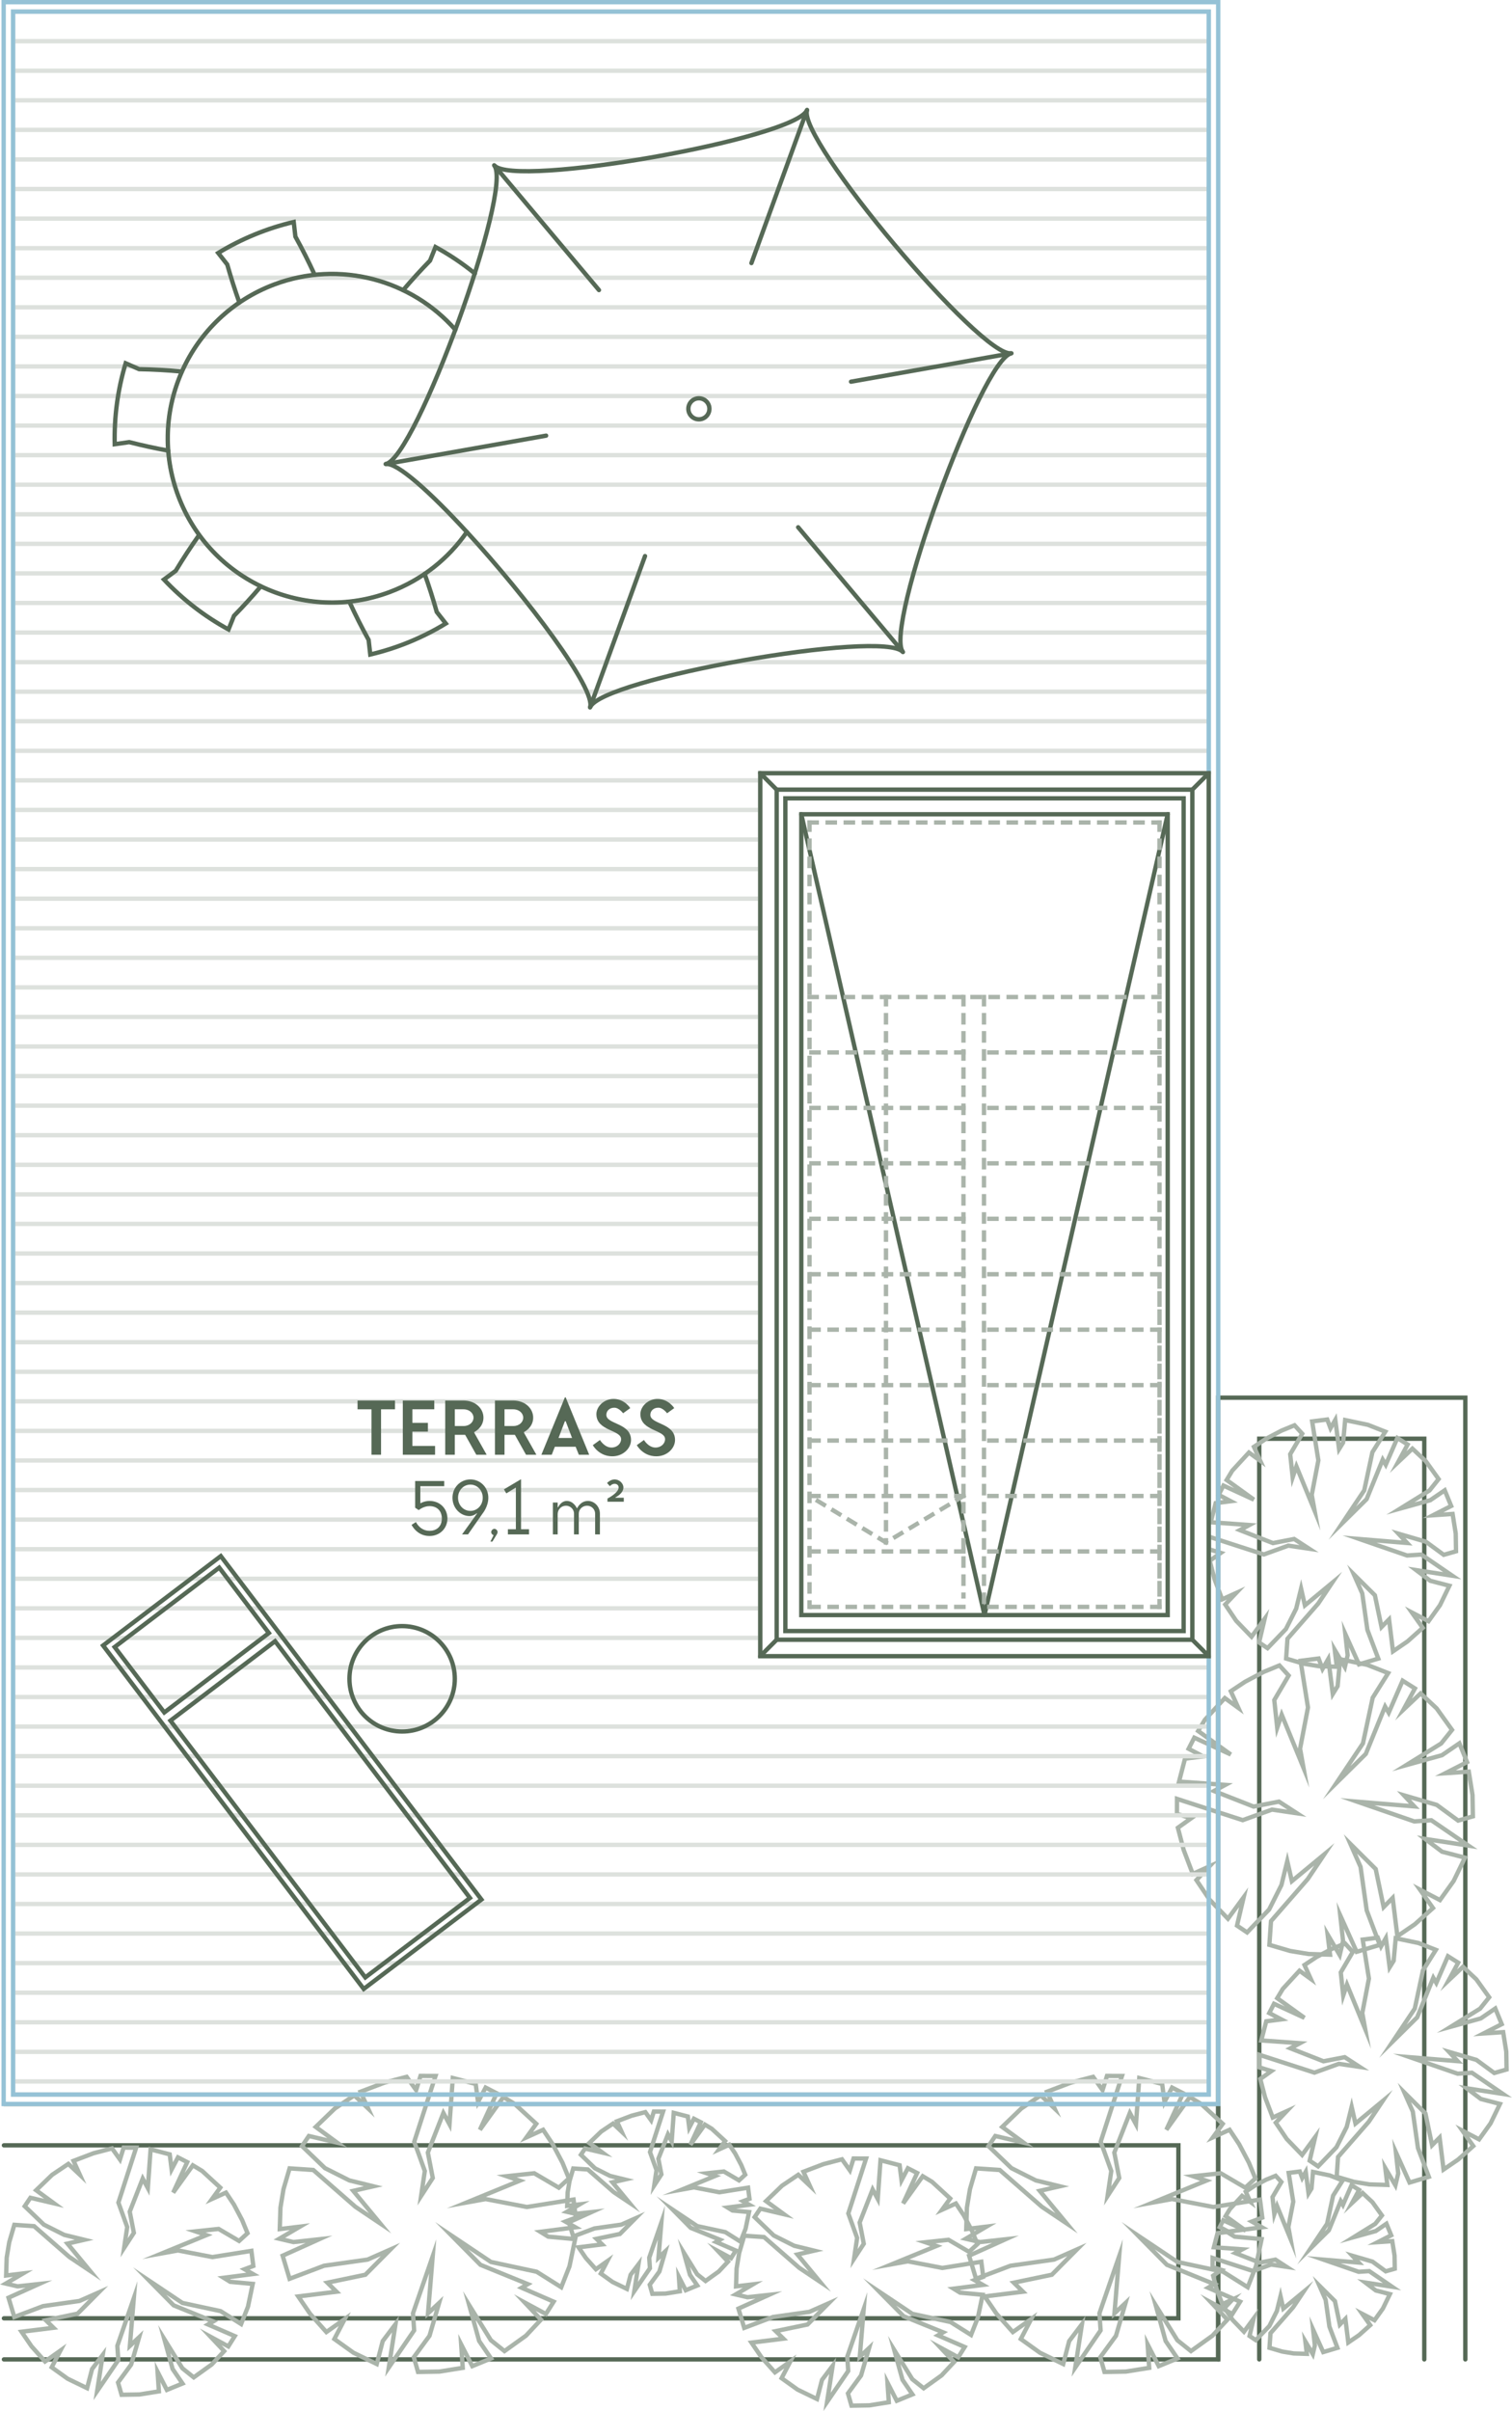 <?xml version="1.0" encoding="UTF-8"?> <svg xmlns="http://www.w3.org/2000/svg" id="Layer_2" data-name="Layer 2" viewBox="0 0 208.805 332.848"><g id="_4._katus" data-name="4. katus"><g id="_41" data-name="41"><polyline points=".541 296.16 162.736 296.16 162.736 320.04 .541 320.04" fill="none" stroke="#566956" stroke-linecap="round" stroke-miterlimit="10" stroke-width=".6"></polyline><polyline points=".541 290.454 168.231 290.454 168.231 325.713 .541 325.713" fill="none" stroke="#566956" stroke-linecap="round" stroke-miterlimit="10" stroke-width=".6"></polyline><g><polyline points="173.9 325.713 173.9 198.616 196.691 198.616 196.691 325.713" fill="none" stroke="#566956" stroke-linecap="round" stroke-miterlimit="10" stroke-width=".6"></polyline><polyline points="168.231 325.713 168.231 192.947 202.36 192.947 202.36 325.713" fill="none" stroke="#566956" stroke-linecap="round" stroke-miterlimit="10" stroke-width=".6"></polyline><polyline points="196.898 201.711 195.051 199.983 193.077 201.847 194.395 199.41 192.975 198.517 191.371 202.209 190.953 201.496 188.727 206.959 185.368 210.275 188.398 205.746 189.525 200.48 191.31 197.641 188.898 196.692 185.765 196.039 185.481 199.148 184.924 200.05 184.404 196.008 183.741 197.165 183.289 195.96 181.206 196.224 182.064 201.603 181.15 206.36 181.546 208.557 179.031 202.425 178.516 203.943 178.176 200.753 179.838 197.923 178.771 196.759 176.968 197.499 174.821 198.632 173.165 199.733 174.036 201.651 172.477 200.521 170.175 203.024 169.397 204.312 173.164 207.023 168.955 205.084 168.301 206.363 169.966 207.239 167.883 207.503 167.197 210.144 172.536 210.525 171.224 211.231 175.793 213.023 178.72 212.454 180.788 213.797 177.917 213.373 174.54 214.59 166.961 212.137 166.955 213.868 168.595 214.375 167.063 215.467 167.729 218.016 168.781 220.787 170.699 219.916 169.2 221.5 170.711 223.745 172.837 225.949 174.647 223.479 173.879 226.743 175.044 227.529 177.584 224.887 179 222.072 179.678 219.309 180.205 221.621 183.949 218.526 182.041 221.373 177.798 226.231 177.612 228.962 180.007 229.665 182.131 230.015 184.608 230.095 184.327 227.767 185.723 230.144 186.107 228.511 185.785 225.568 187.674 229.764 190.339 228.966 188.834 224.991 188.125 219.973 186.958 217.334 189.871 220.225 190.786 224.612 191.826 223.553 192.371 227.964 194.379 226.593 196.477 224.721 194.974 222.599 197.279 223.802 198.86 221.595 200.161 218.912 197.52 218.226 195.567 216.751 200.562 217.526 196.287 214.603 194.319 214.736 187.74 212.462 194.325 213.006 193.127 211.728 196.908 212.831 199.378 214.641 201.075 214.155 201.032 211.687 200.603 208.998 197.897 209.181 200.405 207.899 199.517 205.735 197.51 207.107 193.386 208.25 197.418 205.754 198.671 204.186 196.898 201.711" fill="none" stroke="#aab4aa" stroke-linecap="round" stroke-miterlimit="10" stroke-width=".6"></polyline><polygon points="203.88 273.247 202.033 271.518 200.059 273.382 201.377 270.945 199.957 270.052 198.354 273.744 197.935 273.031 195.71 278.494 192.351 281.81 195.38 277.281 196.507 272.016 198.292 269.177 195.88 268.228 192.747 267.575 192.463 270.683 191.906 271.585 191.386 267.543 190.723 268.7 190.271 267.495 188.188 267.759 189.046 273.138 188.132 277.895 188.528 280.092 186.013 273.96 185.498 275.478 185.159 272.289 186.82 269.458 185.753 268.294 183.95 269.034 181.803 270.168 180.147 271.268 181.018 273.186 179.459 272.056 177.157 274.559 176.38 275.847 180.146 278.558 175.938 276.619 175.283 277.898 176.948 278.774 174.866 279.039 174.179 281.68 179.518 282.06 178.206 282.766 182.776 284.558 185.702 283.99 187.77 285.332 184.9 284.909 181.522 286.125 173.943 283.672 173.937 285.403 175.577 285.91 174.045 287.002 174.711 289.551 175.764 292.322 177.682 291.451 176.182 293.035 177.693 295.28 179.819 297.484 181.629 295.014 180.861 298.279 182.027 299.065 184.566 296.422 185.982 293.608 186.66 290.844 187.187 293.156 190.932 290.061 189.024 292.908 184.781 297.766 184.594 300.497 186.99 301.2 189.114 301.551 191.59 301.63 191.309 299.302 192.705 301.679 193.089 300.047 192.767 297.103 194.657 301.3 197.321 300.502 195.817 296.526 195.107 291.508 193.94 288.869 196.854 291.761 197.768 296.147 198.808 295.088 199.354 299.499 201.361 298.128 203.459 296.257 201.956 294.134 204.262 295.338 205.842 293.13 207.143 290.448 204.502 289.761 202.549 288.287 207.544 289.061 203.269 286.138 201.301 286.271 194.723 283.998 201.308 284.541 200.109 283.263 203.891 284.366 206.36 286.176 208.057 285.691 208.014 283.223 207.585 280.533 204.879 280.716 207.387 279.435 206.5 277.27 204.492 278.642 200.368 279.785 204.4 277.289 205.654 275.721 203.88 273.247" fill="none" stroke="#aab4aa" stroke-linecap="round" stroke-miterlimit="10" stroke-width=".6"></polygon><polygon points="189.537 304.016 188.175 302.741 186.719 304.115 187.691 302.318 186.644 301.66 185.461 304.382 185.152 303.857 183.511 307.886 181.034 310.331 183.268 306.991 184.099 303.108 185.416 301.014 183.637 300.314 181.326 299.833 181.117 302.125 180.706 302.79 180.323 299.81 179.834 300.663 179.5 299.774 177.964 299.969 178.597 303.936 177.923 307.444 178.215 309.064 176.36 304.542 175.98 305.662 175.73 303.309 176.956 301.222 176.169 300.364 174.839 300.909 173.255 301.745 172.034 302.557 172.677 303.971 171.527 303.138 169.829 304.984 169.256 305.934 172.033 307.933 168.93 306.503 168.447 307.446 169.675 308.092 168.139 308.287 167.633 310.235 171.57 310.516 170.603 311.036 173.973 312.357 176.131 311.938 177.656 312.929 175.539 312.616 173.048 313.513 167.459 311.704 167.454 312.981 168.664 313.354 167.534 314.16 168.026 316.04 168.802 318.083 170.216 317.441 169.11 318.609 170.225 320.265 171.793 321.89 173.127 320.069 172.561 322.476 173.42 323.056 175.293 321.107 176.337 319.031 176.837 316.993 177.226 318.698 179.987 316.416 178.58 318.515 175.451 322.098 175.314 324.112 177.08 324.63 178.647 324.889 180.473 324.948 180.266 323.231 181.296 324.984 181.579 323.78 181.341 321.609 182.735 324.704 184.699 324.115 183.59 321.183 183.067 317.483 182.206 315.537 184.355 317.669 185.029 320.904 185.796 320.123 186.198 323.376 187.679 322.365 189.226 320.985 188.118 319.42 189.818 320.307 190.983 318.679 191.943 316.701 189.995 316.195 188.555 315.107 192.238 315.678 189.086 313.523 187.635 313.621 182.783 311.944 187.639 312.345 186.756 311.402 189.544 312.216 191.366 313.551 192.617 313.193 192.585 311.373 192.269 309.389 190.273 309.524 192.123 308.579 191.468 306.983 189.988 307.995 186.947 308.838 189.92 306.997 190.844 305.841 189.537 304.016" fill="none" stroke="#aab4aa" stroke-linecap="round" stroke-miterlimit="10" stroke-width=".6"></polygon><polyline points="198.399 235.844 196.188 233.774 193.823 236.006 195.401 233.087 193.701 232.018 191.78 236.439 191.278 235.586 188.613 242.129 184.589 246.101 188.219 240.676 189.568 234.369 191.706 230.969 188.817 229.832 185.065 229.05 184.724 232.773 184.057 233.854 183.434 229.012 182.64 230.398 182.098 228.954 179.604 229.271 180.631 235.714 179.537 241.411 180.01 244.043 176.998 236.699 176.381 238.517 175.975 234.696 177.965 231.306 176.687 229.912 174.527 230.798 171.955 232.156 169.972 233.474 171.015 235.772 169.148 234.418 166.391 237.416 165.459 238.959 169.971 242.206 164.93 239.883 164.145 241.416 166.14 242.465 163.646 242.781 162.824 245.945 169.218 246.401 167.647 247.247 173.12 249.393 176.626 248.712 179.103 250.32 175.665 249.812 171.619 251.27 162.541 248.332 162.533 250.405 164.498 251.012 162.663 252.32 163.461 255.374 164.721 258.692 167.019 257.649 165.223 259.546 167.033 262.236 169.579 264.876 171.747 261.917 170.828 265.827 172.223 266.769 175.265 263.603 176.961 260.232 177.773 256.922 178.404 259.691 182.89 255.984 180.604 259.394 175.522 265.214 175.299 268.485 178.168 269.326 180.712 269.746 183.679 269.842 183.342 267.053 185.014 269.9 185.474 267.945 185.088 264.419 187.352 269.446 190.543 268.49 188.741 263.728 187.891 257.718 186.493 254.556 189.983 258.02 191.078 263.274 192.324 262.006 192.978 267.289 195.383 265.647 197.895 263.405 196.095 260.863 198.856 262.305 200.75 259.661 202.308 256.447 199.145 255.625 196.805 253.859 202.788 254.787 197.667 251.285 195.31 251.445 187.431 248.721 195.318 249.372 193.883 247.841 198.412 249.163 201.37 251.331 203.403 250.749 203.351 247.793 202.837 244.572 199.596 244.791 202.6 243.256 201.537 240.664 199.132 242.306 194.193 243.676 199.023 240.686 200.524 238.808 198.399 235.844" fill="none" stroke="#aab4aa" stroke-linecap="round" stroke-miterlimit="10" stroke-width=".6"></polyline></g><polyline points="29.23 326.42 30.958 324.573 29.095 322.599 31.531 323.917 32.424 322.498 28.732 320.894 29.445 320.475 23.982 318.25 20.666 314.891 25.195 317.92 30.461 319.047 33.3 320.832 34.249 318.42 34.902 315.287 31.794 315.003 30.891 314.446 34.933 313.926 33.776 313.263 34.982 312.811 34.717 310.728 29.338 311.586 24.581 310.672 22.385 311.068 28.516 308.553 26.998 308.038 30.188 307.699 33.018 309.36 34.182 308.293 33.442 306.49 32.309 304.343 31.208 302.687 29.29 303.558 30.42 301.999 27.917 299.697 26.629 298.92 23.918 302.686 25.857 298.478 24.578 297.823 23.702 299.488 23.438 297.406 20.797 296.719 20.416 302.058 19.71 300.746 17.918 305.316 18.487 308.243 17.144 310.31 17.568 307.44 16.351 304.062 18.804 296.483 17.073 296.477 16.566 298.117 15.475 296.585 12.925 297.251 10.155 298.304 11.025 300.222 9.441 298.722 7.196 300.233 4.992 302.359 7.462 304.169 4.198 303.401 3.412 304.567 6.054 307.106 8.869 308.522 11.632 309.2 9.321 309.727 12.415 313.472 9.568 311.564 4.71 307.321 1.979 307.135 1.276 309.53 .926 311.654 .846 314.13 3.174 313.849 .798 315.246 2.43 315.629 5.373 315.307 1.177 317.197 1.975 319.861 5.95 318.357 10.968 317.647 13.607 316.48 10.716 319.394 6.329 320.308 7.388 321.348 2.977 321.894 4.348 323.901 6.22 325.999 8.342 324.496 7.139 326.802 9.346 328.382 12.029 329.683 12.715 327.042 14.19 325.089 13.415 330.084 16.338 325.809 16.205 323.841 18.479 317.263 17.936 323.848 19.213 322.649 18.11 326.431 16.3 328.9 16.786 330.597 19.254 330.554 21.943 330.125 21.76 327.419 23.042 329.927 25.206 329.04 23.834 327.032 22.691 322.908 25.187 326.94 26.755 328.194 29.23 326.42" fill="none" stroke="#aab4aa" stroke-linecap="round" stroke-miterlimit="10" stroke-width=".6"></polyline><polygon points="130.03 327.922 131.758 326.075 129.895 324.101 132.332 325.419 133.224 324 129.533 322.396 130.245 321.977 124.782 319.752 121.467 316.393 125.996 319.422 131.261 320.549 134.1 322.334 135.049 319.922 135.702 316.789 132.594 316.505 131.692 315.949 135.734 315.428 134.577 314.765 135.782 314.313 135.517 312.23 130.139 313.088 125.382 312.174 123.185 312.57 129.316 310.055 127.798 309.54 130.988 309.201 133.819 310.862 134.982 309.795 134.242 307.992 133.109 305.845 132.009 304.189 130.09 305.06 131.221 303.501 128.718 301.199 127.429 300.422 124.719 304.188 126.658 299.98 125.378 299.325 124.502 300.99 124.238 298.908 121.597 298.221 121.216 303.56 120.51 302.248 118.719 306.818 119.287 309.745 117.944 311.812 118.368 308.942 117.151 305.564 119.604 297.985 117.874 297.979 117.367 299.619 116.275 298.087 113.725 298.753 110.955 299.806 111.826 301.724 110.242 300.224 107.996 301.735 105.792 303.861 108.263 305.671 104.998 304.903 104.212 306.069 106.855 308.608 109.669 310.024 112.433 310.702 110.121 311.229 113.216 314.974 110.369 313.066 105.51 308.823 102.779 308.637 102.077 311.032 101.726 313.156 101.646 315.632 103.975 315.351 101.598 316.748 103.23 317.131 106.174 316.809 101.977 318.699 102.775 321.363 106.751 319.859 111.768 319.149 114.408 317.982 111.516 320.896 107.129 321.81 108.188 322.85 103.777 323.396 105.149 325.403 107.02 327.501 109.143 325.998 107.939 328.304 110.146 329.884 112.829 331.185 113.516 328.544 114.99 326.591 114.216 331.586 117.139 327.311 117.005 325.343 119.279 318.765 118.736 325.35 120.014 324.151 118.911 327.933 117.101 330.402 117.586 332.099 120.054 332.056 122.743 331.627 122.56 328.921 123.842 331.429 126.006 330.542 124.635 328.534 123.491 324.41 125.987 328.443 127.555 329.696 130.03 327.922" fill="none" stroke="#aab4aa" stroke-linecap="round" stroke-miterlimit="10" stroke-width=".6"></polygon><polygon points="99.261 313.579 100.535 312.217 99.161 310.761 100.958 311.733 101.617 310.686 98.894 309.503 99.42 309.194 95.391 307.553 92.946 305.076 96.286 307.31 100.169 308.141 102.262 309.458 102.962 307.679 103.444 305.369 101.152 305.159 100.486 304.748 103.467 304.365 102.614 303.876 103.503 303.542 103.308 302.006 99.341 302.639 95.833 301.965 94.213 302.257 98.735 300.402 97.615 300.022 99.967 299.772 102.055 300.998 102.913 300.211 102.367 298.881 101.531 297.297 100.72 296.076 99.305 296.719 100.139 295.569 98.293 293.871 97.343 293.298 95.344 296.075 96.774 292.972 95.83 292.489 95.185 293.717 94.989 292.181 93.042 291.675 92.761 295.612 92.24 294.645 90.919 298.015 91.338 300.173 90.348 301.698 90.661 299.581 89.763 297.091 91.572 291.501 90.296 291.496 89.922 292.706 89.117 291.576 87.237 292.068 85.194 292.844 85.836 294.258 84.668 293.152 83.012 294.267 81.386 295.835 83.208 297.169 80.801 296.603 80.221 297.462 82.17 299.335 84.245 300.379 86.283 300.879 84.579 301.268 86.861 304.029 84.761 302.622 81.178 299.493 79.165 299.356 78.646 301.122 78.388 302.689 78.329 304.515 80.046 304.308 78.293 305.338 79.497 305.621 81.668 305.383 78.573 306.777 79.161 308.741 82.093 307.632 85.794 307.109 87.74 306.248 85.607 308.397 82.373 309.071 83.153 309.838 79.9 310.24 80.912 311.721 82.292 313.268 83.857 312.16 82.97 313.86 84.597 315.026 86.576 315.985 87.082 314.038 88.169 312.597 87.598 316.281 89.754 313.128 89.656 311.677 91.332 306.825 90.932 311.682 91.874 310.798 91.061 313.586 89.726 315.408 90.084 316.659 91.904 316.627 93.887 316.311 93.752 314.315 94.697 316.165 96.293 315.51 95.282 314.03 94.439 310.989 96.28 313.962 97.436 314.886 99.261 313.579" fill="none" stroke="#aab4aa" stroke-linecap="round" stroke-miterlimit="10" stroke-width=".6"></polygon><polyline points="72.634 322.442 74.704 320.23 72.472 317.865 75.391 319.443 76.46 317.743 72.038 315.822 72.892 315.32 66.348 312.655 62.376 308.631 67.801 312.261 74.108 313.61 77.509 315.748 78.645 312.859 79.427 309.107 75.705 308.766 74.624 308.099 79.465 307.476 78.08 306.682 79.523 306.14 79.206 303.646 72.764 304.673 67.066 303.579 64.434 304.053 71.779 301.04 69.96 300.423 73.781 300.017 77.172 302.007 78.565 300.729 77.679 298.569 76.321 295.997 75.004 294.014 72.706 295.058 74.06 293.19 71.062 290.433 69.518 289.501 66.272 294.013 68.594 288.972 67.062 288.187 66.013 290.182 65.696 287.688 62.532 286.866 62.076 293.26 61.231 291.689 59.085 297.162 59.766 300.668 58.157 303.145 58.665 299.707 57.207 295.661 60.145 286.583 58.073 286.575 57.466 288.54 56.158 286.705 53.104 287.503 49.785 288.763 50.828 291.061 48.931 289.265 46.242 291.075 43.602 293.621 46.56 295.789 42.65 294.87 41.709 296.265 44.874 299.307 48.245 301.003 51.555 301.815 48.786 302.446 52.493 306.932 49.083 304.646 43.264 299.564 39.993 299.341 39.151 302.21 38.731 304.754 38.635 307.721 41.424 307.384 38.577 309.057 40.532 309.516 44.058 309.13 39.032 311.394 39.987 314.585 44.749 312.783 50.76 311.933 53.921 310.535 50.457 314.025 45.203 315.12 46.471 316.367 41.188 317.02 42.831 319.425 45.072 321.937 47.614 320.137 46.173 322.899 48.817 324.792 52.03 326.35 52.853 323.187 54.618 320.848 53.691 326.83 57.192 321.709 57.033 319.352 59.756 311.473 59.105 319.36 60.636 317.925 59.315 322.454 57.147 325.412 57.728 327.445 60.684 327.393 63.906 326.879 63.686 323.638 65.222 326.642 67.814 325.579 66.171 323.174 64.801 318.235 67.791 323.065 69.669 324.566 72.634 322.442" fill="none" stroke="#aab4aa" stroke-linecap="round" stroke-miterlimit="10" stroke-width=".6"></polyline><polyline points="167.433 322.442 169.503 320.23 167.271 317.865 170.19 319.443 171.259 317.743 166.837 315.822 167.691 315.32 161.147 312.655 157.175 308.631 162.6 312.261 168.907 313.61 172.308 315.748 173.445 312.859 174.227 309.107 170.504 308.766 169.423 308.099 174.265 307.476 172.879 306.682 174.323 306.14 174.006 303.646 167.563 304.673 161.865 303.579 159.234 304.053 166.578 301.04 164.76 300.423 168.58 300.017 171.971 302.007 173.365 300.729 172.479 298.569 171.121 295.997 169.803 294.014 167.505 295.058 168.859 293.19 165.861 290.433 164.318 289.501 161.071 294.013 163.394 288.972 161.861 288.187 160.812 290.182 160.495 287.688 157.332 286.866 156.876 293.26 156.03 291.689 153.884 297.162 154.565 300.668 152.957 303.145 153.464 299.707 152.007 295.661 154.945 286.583 152.872 286.575 152.265 288.54 150.957 286.705 147.903 287.503 144.585 288.763 145.627 291.061 143.73 289.265 141.041 291.075 138.401 293.621 141.36 295.789 137.449 294.87 136.508 296.265 139.673 299.307 143.044 301.003 146.355 301.815 143.586 302.446 147.292 306.932 143.882 304.646 138.063 299.564 134.792 299.341 133.95 302.21 133.53 304.754 133.435 307.721 136.223 307.384 133.377 309.057 135.332 309.516 138.857 309.13 133.831 311.394 134.787 314.585 139.549 312.783 145.559 311.933 148.721 310.535 145.257 314.025 140.002 315.12 141.271 316.367 135.987 317.02 137.63 319.425 139.871 321.937 142.414 320.137 140.972 322.899 143.616 324.792 146.829 326.35 147.652 323.187 149.418 320.848 148.49 326.83 151.991 321.709 151.832 319.352 154.555 311.473 153.905 319.36 155.435 317.925 154.114 322.454 151.946 325.412 152.527 327.445 155.484 327.393 158.705 326.879 158.486 323.638 160.021 326.642 162.613 325.579 160.97 323.174 159.601 318.235 162.591 323.065 164.469 324.566 167.433 322.442" fill="none" stroke="#aab4aa" stroke-linecap="round" stroke-miterlimit="10" stroke-width=".6"></polyline><g><g id="HATCH"><polygon points="1.809 1.604 1.809 289.15 166.927 289.15 166.927 228.631 104.99 228.631 104.99 106.741 166.927 106.741 166.927 1.604 1.809 1.604" fill="none" stroke="#dde1dd" stroke-miterlimit="10" stroke-width=".6"></polygon><path d="M166.927,287.336H1.809M166.927,283.254H1.809M166.927,279.172H1.809M166.927,275.091H1.809M166.927,271.009H1.809M166.927,266.927H1.809M166.927,262.845H1.809M166.927,258.763H1.809M166.927,254.681H1.809M166.927,250.599H1.809M166.927,246.517H1.809M166.927,242.435H1.809M166.927,238.354H1.809M166.927,234.272H1.809M166.927,230.19H1.809M104.99,226.108H1.809M104.99,222.026H1.809M104.99,217.944H1.809M104.99,213.862H1.809M104.99,209.78H1.809M104.99,205.698H1.809M104.99,201.617H1.809M104.99,197.535H1.809M104.99,193.453H1.809M104.99,189.371H1.809M104.99,185.289H1.809M104.99,181.207H1.809M104.99,177.125H1.809M104.99,173.043H1.809M104.99,168.961H1.809M104.99,164.88H1.809M104.99,160.798H1.809M104.99,156.716H1.809M104.99,152.634H1.809M104.99,148.552H1.809M104.99,144.47H1.809M104.99,140.388H1.809M104.99,136.306H1.809M104.99,132.224H1.809M104.99,128.143H1.809M104.99,124.061H1.809M104.99,119.979H1.809M104.99,115.897H1.809M104.99,111.815H1.809M104.99,107.733H1.809M166.927,103.651H1.809M166.927,99.569H1.809M166.927,95.487H1.809M166.927,91.406H1.809M166.927,87.324H1.809M166.927,83.242H1.809M166.927,79.16H1.809M166.927,75.078H1.809M166.927,70.996H1.809M166.927,66.914H1.809M166.927,62.832H1.809M166.927,58.75H1.809M166.927,54.669H1.809M166.927,50.587H1.809M166.927,46.505H1.809M166.927,42.423H1.809M166.927,38.341H1.809M166.927,34.259H1.809M166.927,30.177H1.809M166.927,26.095H1.809M166.927,22.013H1.809M166.927,17.931H1.809M166.927,13.85H1.809M166.927,9.768H1.809M166.927,5.686H1.809" fill="none" stroke="#dde1dd" stroke-miterlimit="10" stroke-width=".6"></path></g><rect x="1.809" y="1.604" width="165.118" height="287.546" fill="none" stroke="#95c2d6" stroke-linecap="round" stroke-miterlimit="10" stroke-width=".6"></rect><rect x=".505" y=".3" width="167.726" height="290.154" fill="none" stroke="#95c2d6" stroke-linecap="round" stroke-miterlimit="10" stroke-width=".6"></rect><g><rect x="110.659" y="112.41" width="50.598" height="110.551" fill="none" stroke="#566956" stroke-linecap="round" stroke-miterlimit="10" stroke-width=".6"></rect><rect x="104.99" y="106.741" width="61.937" height="121.89" fill="none" stroke="#566956" stroke-linecap="round" stroke-miterlimit="10" stroke-width=".6"></rect><rect x="107.257" y="109.008" width="57.402" height="117.355" fill="none" stroke="#566956" stroke-linecap="round" stroke-miterlimit="10" stroke-width=".6"></rect><rect x="108.457" y="110.208" width="55.002" height="114.955" fill="none" stroke="#566956" stroke-linecap="round" stroke-miterlimit="10" stroke-width=".6"></rect><line x1="107.257" y1="109.008" x2="104.99" y2="106.741" fill="none" stroke="#566956" stroke-linecap="round" stroke-miterlimit="10" stroke-width=".6"></line><line x1="164.659" y1="109.008" x2="166.927" y2="106.741" fill="none" stroke="#566956" stroke-linecap="round" stroke-miterlimit="10" stroke-width=".6"></line><line x1="107.257" y1="226.363" x2="104.99" y2="228.631" fill="none" stroke="#566956" stroke-linecap="round" stroke-miterlimit="10" stroke-width=".6"></line><line x1="164.659" y1="226.363" x2="166.927" y2="228.631" fill="none" stroke="#566956" stroke-linecap="round" stroke-miterlimit="10" stroke-width=".6"></line></g><line x1="110.659" y1="112.41" x2="135.958" y2="222.961" fill="none" stroke="#566956" stroke-linecap="round" stroke-miterlimit="10" stroke-width=".6"></line><line x1="161.257" y1="112.41" x2="135.958" y2="222.961" fill="none" stroke="#566956" stroke-linecap="round" stroke-miterlimit="10" stroke-width=".6"></line><g><g><g id="LINE"><line x1="133.053" y1="214.174" x2="111.793" y2="214.174" fill="none" stroke="#aab4aa" stroke-dasharray="0 0 0 0 0 0 1 1.5 0 0 0 0" stroke-linecap="square" stroke-miterlimit="10" stroke-width=".6"></line></g><g id="LINE-2" data-name="LINE"><line x1="133.053" y1="221.828" x2="111.793" y2="221.828" fill="none" stroke="#aab4aa" stroke-dasharray="0 0 0 0 0 0 1 1.5 0 0 0 0" stroke-linecap="square" stroke-miterlimit="10" stroke-width=".6"></line></g><g id="LINE-3" data-name="LINE"><line x1="133.053" y1="206.52" x2="111.793" y2="206.52" fill="none" stroke="#aab4aa" stroke-dasharray="0 0 0 0 0 0 1 1.5 0 0 0 0" stroke-linecap="square" stroke-miterlimit="10" stroke-width=".6"></line></g><g id="LINE-4" data-name="LINE"><line x1="133.053" y1="198.867" x2="111.793" y2="198.867" fill="none" stroke="#aab4aa" stroke-dasharray="0 0 0 0 0 0 1 1.5 0 0 0 0" stroke-linecap="square" stroke-miterlimit="10" stroke-width=".6"></line></g><g id="LINE-5" data-name="LINE"><line x1="111.793" y1="191.213" x2="111.793" y2="221.828" fill="none" stroke="#aab4aa" stroke-dasharray="0 0 0 0 0 0 1 1.5 0 0 0 0" stroke-linecap="square" stroke-miterlimit="10" stroke-width=".6"></line></g><g id="LINE-6" data-name="LINE"><line x1="133.053" y1="191.213" x2="111.793" y2="191.213" fill="none" stroke="#aab4aa" stroke-dasharray="0 0 0 0 0 0 1 1.5 0 0 0 0" stroke-linecap="square" stroke-miterlimit="10" stroke-width=".6"></line></g><g id="LWPOLYLINE"><polyline points="111.793 183.56 111.793 191.213 111.793 191.213" fill="none" stroke="#aab4aa" stroke-dasharray="0 0 0 0 0 0 1 1.5 0 0 0 0" stroke-linecap="square" stroke-miterlimit="10" stroke-width=".6"></polyline></g><g id="LINE-7" data-name="LINE"><line x1="133.053" y1="183.56" x2="111.793" y2="183.56" fill="none" stroke="#aab4aa" stroke-dasharray="0 0 0 0 0 0 1 1.5 0 0 0 0" stroke-linecap="square" stroke-miterlimit="10" stroke-width=".6"></line></g><g id="LWPOLYLINE-2" data-name="LWPOLYLINE"><polyline points="111.793 175.906 111.793 183.56 111.793 183.56" fill="none" stroke="#aab4aa" stroke-dasharray="0 0 0 0 0 0 1 1.5 0 0 0 0" stroke-linecap="square" stroke-miterlimit="10" stroke-width=".6"></polyline></g><g id="LINE-8" data-name="LINE"><line x1="133.053" y1="175.906" x2="111.793" y2="175.906" fill="none" stroke="#aab4aa" stroke-dasharray="0 0 0 0 0 0 1 1.5 0 0 0 0" stroke-linecap="square" stroke-miterlimit="10" stroke-width=".6"></line></g><g id="LWPOLYLINE-3" data-name="LWPOLYLINE"><polyline points="111.793 113.544 111.793 175.906 111.793 175.906" fill="none" stroke="#aab4aa" stroke-dasharray="0 0 0 0 0 0 1 1.5 0 0 0 0" stroke-linecap="square" stroke-miterlimit="10" stroke-width=".6"></polyline></g><g id="LWPOLYLINE-4" data-name="LWPOLYLINE"><polyline points="160.124 113.544 160.124 221.828 160.124 175.906" fill="none" stroke="#aab4aa" stroke-dasharray="0 0 0 0 0 0 1 1.5 0 0 0 0" stroke-linecap="square" stroke-miterlimit="10" stroke-width=".6"></polyline></g><g id="LINE-9" data-name="LINE"><line x1="133.053" y1="168.253" x2="111.793" y2="168.253" fill="none" stroke="#aab4aa" stroke-dasharray="0 0 0 0 0 0 1 1.5 0 0 0 0" stroke-linecap="square" stroke-miterlimit="10" stroke-width=".6"></line></g><g id="LINE-10" data-name="LINE"><line x1="133.053" y1="160.599" x2="111.793" y2="160.599" fill="none" stroke="#aab4aa" stroke-dasharray="0 0 0 0 0 0 1 1.5 0 0 0 0" stroke-linecap="square" stroke-miterlimit="10" stroke-width=".6"></line></g><g id="LINE-11" data-name="LINE"><line x1="133.053" y1="152.946" x2="111.793" y2="152.946" fill="none" stroke="#aab4aa" stroke-dasharray="0 0 0 0 0 0 1 1.5 0 0 0 0" stroke-linecap="square" stroke-miterlimit="10" stroke-width=".6"></line></g><g id="LINE-12" data-name="LINE"><line x1="133.053" y1="145.292" x2="111.793" y2="145.292" fill="none" stroke="#aab4aa" stroke-dasharray="0 0 0 0 0 0 1 1.5 0 0 0 0" stroke-linecap="square" stroke-miterlimit="10" stroke-width=".6"></line></g><g id="LWPOLYLINE-5" data-name="LWPOLYLINE"><polyline points="111.793 137.639 160.124 137.639 160.124 137.639" fill="none" stroke="#aab4aa" stroke-dasharray="0 0 0 0 0 0 1 1.5 0 0 0 0" stroke-linecap="square" stroke-miterlimit="10" stroke-width=".6"></polyline></g><g id="LWPOLYLINE-6" data-name="LWPOLYLINE"><polyline points="111.793 113.544 160.124 113.544 160.124 113.544" fill="none" stroke="#aab4aa" stroke-dasharray="0 0 0 0 0 0 1 1.5 0 0 0 0" stroke-linecap="square" stroke-miterlimit="10" stroke-width=".6"></polyline></g><g id="LINE-13" data-name="LINE"><line x1="160.124" y1="145.292" x2="135.887" y2="145.292" fill="none" stroke="#aab4aa" stroke-dasharray="0 0 0 0 0 0 1 1.5 0 0 0 0" stroke-linecap="square" stroke-miterlimit="10" stroke-width=".6"></line><line x1="160.124" y1="152.946" x2="135.887" y2="152.946" fill="none" stroke="#aab4aa" stroke-dasharray="0 0 0 0 0 0 1 1.5 0 0 0 0" stroke-linecap="square" stroke-miterlimit="10" stroke-width=".6"></line></g><line x1="133.053" y1="137.639" x2="133.053" y2="220.383" fill="none" stroke="#aab4aa" stroke-dasharray="0 0 0 0 0 0 1 1.5 0 0 0 0" stroke-linecap="square" stroke-miterlimit="10" stroke-width=".6"></line><line x1="135.887" y1="137.639" x2="135.887" y2="221.828" fill="none" stroke="#aab4aa" stroke-dasharray="0 0 0 0 0 0 1 1.5 0 0 0 0" stroke-linecap="square" stroke-miterlimit="10" stroke-width=".6"></line></g><g id="LINE-14" data-name="LINE"><line x1="160.124" y1="214.174" x2="136.029" y2="214.174" fill="none" stroke="#aab4aa" stroke-dasharray="0 0 0 0 0 0 1 1.5 0 0 0 0" stroke-linecap="square" stroke-miterlimit="10" stroke-width=".6"></line></g><g id="LINE-15" data-name="LINE"><line x1="160.124" y1="206.52" x2="136.029" y2="206.52" fill="none" stroke="#aab4aa" stroke-dasharray="0 0 0 0 0 0 1 1.5 0 0 0 0" stroke-linecap="square" stroke-miterlimit="10" stroke-width=".6"></line></g><g id="LINE-16" data-name="LINE"><line x1="160.124" y1="221.828" x2="136.029" y2="221.828" fill="none" stroke="#aab4aa" stroke-dasharray="0 0 0 0 0 0 1 1.5 0 0 0 0" stroke-linecap="square" stroke-miterlimit="10" stroke-width=".6"></line></g><g id="LINE-17" data-name="LINE"><line x1="160.124" y1="198.867" x2="136.029" y2="198.867" fill="none" stroke="#aab4aa" stroke-dasharray="0 0 0 0 0 0 1 1.5 0 0 0 0" stroke-linecap="square" stroke-miterlimit="10" stroke-width=".6"></line></g><g id="LINE-18" data-name="LINE"><line x1="160.124" y1="191.213" x2="136.029" y2="191.213" fill="none" stroke="#aab4aa" stroke-dasharray="0 0 0 0 0 0 1 1.5 0 0 0 0" stroke-linecap="square" stroke-miterlimit="10" stroke-width=".6"></line></g><g id="LINE-19" data-name="LINE"><line x1="160.124" y1="183.56" x2="136.029" y2="183.56" fill="none" stroke="#aab4aa" stroke-dasharray="0 0 0 0 0 0 1 1.5 0 0 0 0" stroke-linecap="square" stroke-miterlimit="10" stroke-width=".6"></line></g><g id="LINE-20" data-name="LINE"><line x1="160.124" y1="175.906" x2="136.029" y2="175.906" fill="none" stroke="#aab4aa" stroke-dasharray="0 0 0 0 0 0 1 1.5 0 0 0 0" stroke-linecap="square" stroke-miterlimit="10" stroke-width=".6"></line></g><g id="LINE-21" data-name="LINE"><line x1="160.124" y1="168.253" x2="136.029" y2="168.253" fill="none" stroke="#aab4aa" stroke-dasharray="0 0 0 0 0 0 1 1.5 0 0 0 0" stroke-linecap="square" stroke-miterlimit="10" stroke-width=".6"></line></g><g id="LINE-22" data-name="LINE"><line x1="160.124" y1="160.599" x2="136.029" y2="160.599" fill="none" stroke="#aab4aa" stroke-dasharray="0 0 0 0 0 0 1 1.5 0 0 0 0" stroke-linecap="square" stroke-miterlimit="10" stroke-width=".6"></line></g><polyline points="133.053 206.52 122.355 212.934 111.793 206.52" fill="none" stroke="#aab4aa" stroke-dasharray="0 0 0 0 0 0 1 1.5 0 0 0 0" stroke-linecap="square" stroke-miterlimit="10" stroke-width=".6"></polyline><line x1="122.355" y1="137.639" x2="122.355" y2="212.934" fill="none" stroke="#aab4aa" stroke-dasharray="0 0 0 0 0 0 1 1.5 0 0 0 0" stroke-linecap="square" stroke-miterlimit="10" stroke-width=".6"></line></g><g><g><rect x="30.158" y="214.929" width="20.409" height="59.528" transform="translate(-139.748 74.211) rotate(-37.206)" fill="none" stroke="#566956" stroke-linecap="round" stroke-miterlimit="10" stroke-width=".6"></rect><rect x="35.148" y="227.52" width="18.142" height="44.504" transform="translate(-142.034 77.577) rotate(-37.206)" fill="none" stroke="#566956" stroke-linecap="round" stroke-miterlimit="10" stroke-width=".6"></rect><rect x="17.414" y="220.734" width="18.134" height="11.339" transform="translate(-131.513 62.095) rotate(-37.206)" fill="none" stroke="#566956" stroke-linecap="round" stroke-miterlimit="10" stroke-width=".6"></rect></g><circle cx="55.532" cy="231.756" r="7.275" fill="none" stroke="#566956" stroke-linecap="round" stroke-miterlimit="10" stroke-width=".6"></circle></g><g><g><path d="M68.244,22.818c2.688,3.2,41.783-3.718,43.21-7.646-1.427,3.928,24.111,34.326,28.226,33.598-4.115.728-17.672,38.044-14.984,41.244-2.688-3.2-41.783,3.718-43.21,7.646.888-2.446-8.675-15.152-17.014-24.218-5.055-5.496-9.659-9.655-11.212-9.38,4.115-.728,17.672-38.044,14.984-41.244Z" fill="none" stroke="#566956" stroke-linecap="round" stroke-miterlimit="10" stroke-width=".6"></path><line x1="82.716" y1="40.045" x2="68.244" y2="22.818" fill="none" stroke="#566956" stroke-linecap="round" stroke-miterlimit="10" stroke-width=".6"></line><line x1="124.696" y1="90.015" x2="110.224" y2="72.789" fill="none" stroke="#566956" stroke-linecap="round" stroke-miterlimit="10" stroke-width=".6"></line><line x1="89.077" y1="76.766" x2="81.486" y2="97.661" fill="none" stroke="#566956" stroke-linecap="round" stroke-miterlimit="10" stroke-width=".6"></line><line x1="111.454" y1="15.173" x2="103.772" y2="36.319" fill="none" stroke="#566956" stroke-linecap="round" stroke-miterlimit="10" stroke-width=".6"></line><line x1="117.524" y1="52.692" x2="139.68" y2="48.771" fill="none" stroke="#566956" stroke-linecap="round" stroke-miterlimit="10" stroke-width=".6"></line><line x1="53.26" y1="64.062" x2="75.416" y2="60.142" fill="none" stroke="#566956" stroke-linecap="round" stroke-miterlimit="10" stroke-width=".6"></line><circle cx="96.515" cy="56.436" r="1.453" fill="none" stroke="#566956" stroke-linecap="round" stroke-miterlimit="10" stroke-width=".6"></circle></g><g><path d="M33.056,41.766c-.618-1.73-1.176-3.482-1.673-5.251l-1.25-1.593c3.229-1.967,6.749-3.411,10.43-4.278l.228,2.012c.941,1.703,1.818,3.44,2.631,5.208" fill="none" stroke="#566956" stroke-linecap="round" stroke-miterlimit="10" stroke-width=".6"></path><path d="M55.676,40.054c1.189-1.401,2.427-2.76,3.711-4.074l.754-1.879c1.926,1.052,3.748,2.277,5.444,3.658" fill="none" stroke="#566956" stroke-linecap="round" stroke-miterlimit="10" stroke-width=".6"></path><path d="M58.642,79.231c.618,1.73,1.176,3.482,1.673,5.251l1.25,1.593c-3.229,1.967-6.749,3.411-10.43,4.278l-.228-2.012c-.941-1.703-1.818-3.44-2.631-5.208" fill="none" stroke="#566956" stroke-linecap="round" stroke-miterlimit="10" stroke-width=".6"></path><path d="M36.023,80.944c-1.189,1.401-2.427,2.76-3.711,4.074l-.754,1.879c-3.318-1.813-6.329-4.14-8.92-6.894l1.628-1.204c1.005-1.666,2.07-3.295,3.195-4.883" fill="none" stroke="#566956" stroke-linecap="round" stroke-miterlimit="10" stroke-width=".6"></path><path d="M23.23,62.212c-1.808-.33-3.603-.722-5.384-1.176l-2.005.286c-.089-3.78.421-7.551,1.51-11.171l1.857.808c1.945.037,3.889.145,5.826.325" fill="none" stroke="#566956" stroke-linecap="round" stroke-miterlimit="10" stroke-width=".6"></path><g id="CIRCLE"><path d="M62.881,45.517c-6.049-6.875-15.941-9.659-25.019-6.242-11.722,4.411-17.648,17.49-13.237,29.211,4.411,11.722,17.49,17.648,29.211,13.237,4.473-1.683,8.103-4.629,10.635-8.28" fill="none" stroke="#805951" stroke-linecap="round" stroke-linejoin="round" stroke-width=".5"></path><path d="M62.881,45.517c-6.049-6.875-15.941-9.659-25.019-6.242-11.722,4.411-17.648,17.49-13.237,29.211,4.411,11.722,17.49,17.648,29.211,13.237,4.473-1.683,8.103-4.629,10.635-8.28" fill="none" stroke="#566956" stroke-linecap="round" stroke-miterlimit="10" stroke-width=".6"></path></g></g></g></g></g></g><g id="_4_txt" data-name="4 txt"><g><path d="M52.622,194.553v6.271h-1.32v-6.271h-1.925v-1.211h5.171v1.211h-1.926Z" fill="#566956" stroke-width="0"></path><path d="M55.627,193.342h4.346v1.211h-3.025v1.87h2.145v1.21h-2.145v1.98h3.135v1.21h-4.455v-7.481Z" fill="#566956" stroke-width="0"></path><path d="M65.5,197.798l1.705,3.025h-1.43l-1.54-2.75h-1.431v2.75h-1.32v-7.481h2.53c1.65,0,2.751,1.101,2.751,2.365,0,1.376-1.266,1.992-1.266,1.98v.11ZM64.015,196.862c.837,0,1.376-.55,1.376-1.155,0-.604-.551-1.154-1.376-1.154h-1.21v2.31h1.21Z" fill="#566956" stroke-width="0"></path><path d="M72.367,197.798l1.705,3.025h-1.43l-1.54-2.75h-1.431v2.75h-1.32v-7.481h2.53c1.65,0,2.751,1.101,2.751,2.365,0,1.376-1.266,1.992-1.266,1.98v.11ZM70.881,196.862c.837,0,1.376-.55,1.376-1.155,0-.604-.551-1.154-1.376-1.154h-1.21v2.31h1.21Z" fill="#566956" stroke-width="0"></path><path d="M81.366,200.823h-1.43l-.44-1.101h-2.871l-.429,1.101h-1.431l3.245-7.921h.11l3.245,7.921ZM77.13,198.512h1.87l-.88-2.311h-.11l-.88,2.311Z" fill="#566956" stroke-width="0"></path><path d="M87.037,194.387l-.99.715s-.55-.771-1.21-.771-1.101.44-1.101.99c0,1.32,3.41,1.101,3.41,3.466,0,1.155-1.1,2.255-2.585,2.255-1.87,0-2.695-1.54-2.695-1.54l.99-.715s.604,1.045,1.595,1.045c.771,0,1.32-.55,1.32-1.155,0-1.32-3.41-1.1-3.41-3.465,0-1.046,1.045-2.091,2.365-2.091,1.54,0,2.311,1.266,2.311,1.266Z" fill="#566956" stroke-width="0"></path><path d="M93.112,194.387l-.99.715s-.55-.771-1.21-.771-1.101.44-1.101.99c0,1.32,3.41,1.101,3.41,3.466,0,1.155-1.1,2.255-2.585,2.255-1.87,0-2.695-1.54-2.695-1.54l.99-.715s.604,1.045,1.595,1.045c.771,0,1.32-.55,1.32-1.155,0-1.32-3.41-1.1-3.41-3.465,0-1.046,1.045-2.091,2.365-2.091,1.54,0,2.311,1.266,2.311,1.266Z" fill="#566956" stroke-width="0"></path><path d="M57.332,208.137v-3.686h4.016v.715h-3.3v2.365s.55-.33,1.265-.33c1.431,0,2.476,1.046,2.476,2.421s-1.045,2.42-2.476,2.42c-1.76,0-2.475-1.54-2.475-1.54l.604-.385s.55,1.21,1.87,1.21c1.046,0,1.705-.66,1.705-1.705s-.659-1.705-1.705-1.705c-.825,0-1.485.55-1.485.55l-.495-.33Z" fill="#566956" stroke-width="0"></path><path d="M65.897,208.908h-.056s-.439.385-.99.385c-1.265,0-2.365-1.101-2.365-2.53,0-1.431,1.101-2.53,2.476-2.53s2.476,1.1,2.476,2.53c0,1.21-.771,2.146-.771,2.146l-2.035,2.915h-.825l2.091-2.915ZM64.961,208.578c.936,0,1.705-.771,1.705-1.815s-.77-1.815-1.705-1.815c-.935,0-1.705.771-1.705,1.815s.771,1.815,1.705,1.815Z" fill="#566956" stroke-width="0"></path><path d="M68.606,211.823l-.605.99h-.275l.44-.88s-.33-.11-.33-.44c0-.22.22-.44.44-.44.22,0,.439.221.439.44,0,.165-.109.33-.109.33Z" fill="#566956" stroke-width="0"></path><path d="M70.14,211.823v-.715h1.101v-5.721h-.056l-1.265.77-.33-.55,2.31-1.375h.056v6.876h1.1v.715h-2.915Z" fill="#566956" stroke-width="0"></path><path d="M79.27,208.963c0-.66-.55-1.101-1.1-1.101-.605,0-1.155.44-1.155,1.211v2.75h-.66v-4.4h.66v.66h.055s.386-.881,1.21-.881c.936,0,1.376.99,1.376.99h.055s.44-.99,1.485-.99c.88,0,1.65.771,1.65,1.761v2.86h-.66v-2.86c0-.605-.495-1.101-1.101-1.101-.66,0-1.155.495-1.155,1.101v2.86h-.66v-2.86Z" fill="#566956" stroke-width="0"></path><path d="M83.891,207.312v-.44s1.54-.77,1.54-1.54c0-.274-.221-.495-.551-.495-.385,0-.659.33-.659.33l-.386-.439s.44-.495,1.045-.495c.66,0,1.211.55,1.211,1.1,0,.881-1.101,1.375-1.101,1.375v.056h1.155v.55h-2.255Z" fill="#566956" stroke-width="0"></path></g></g></svg> 
